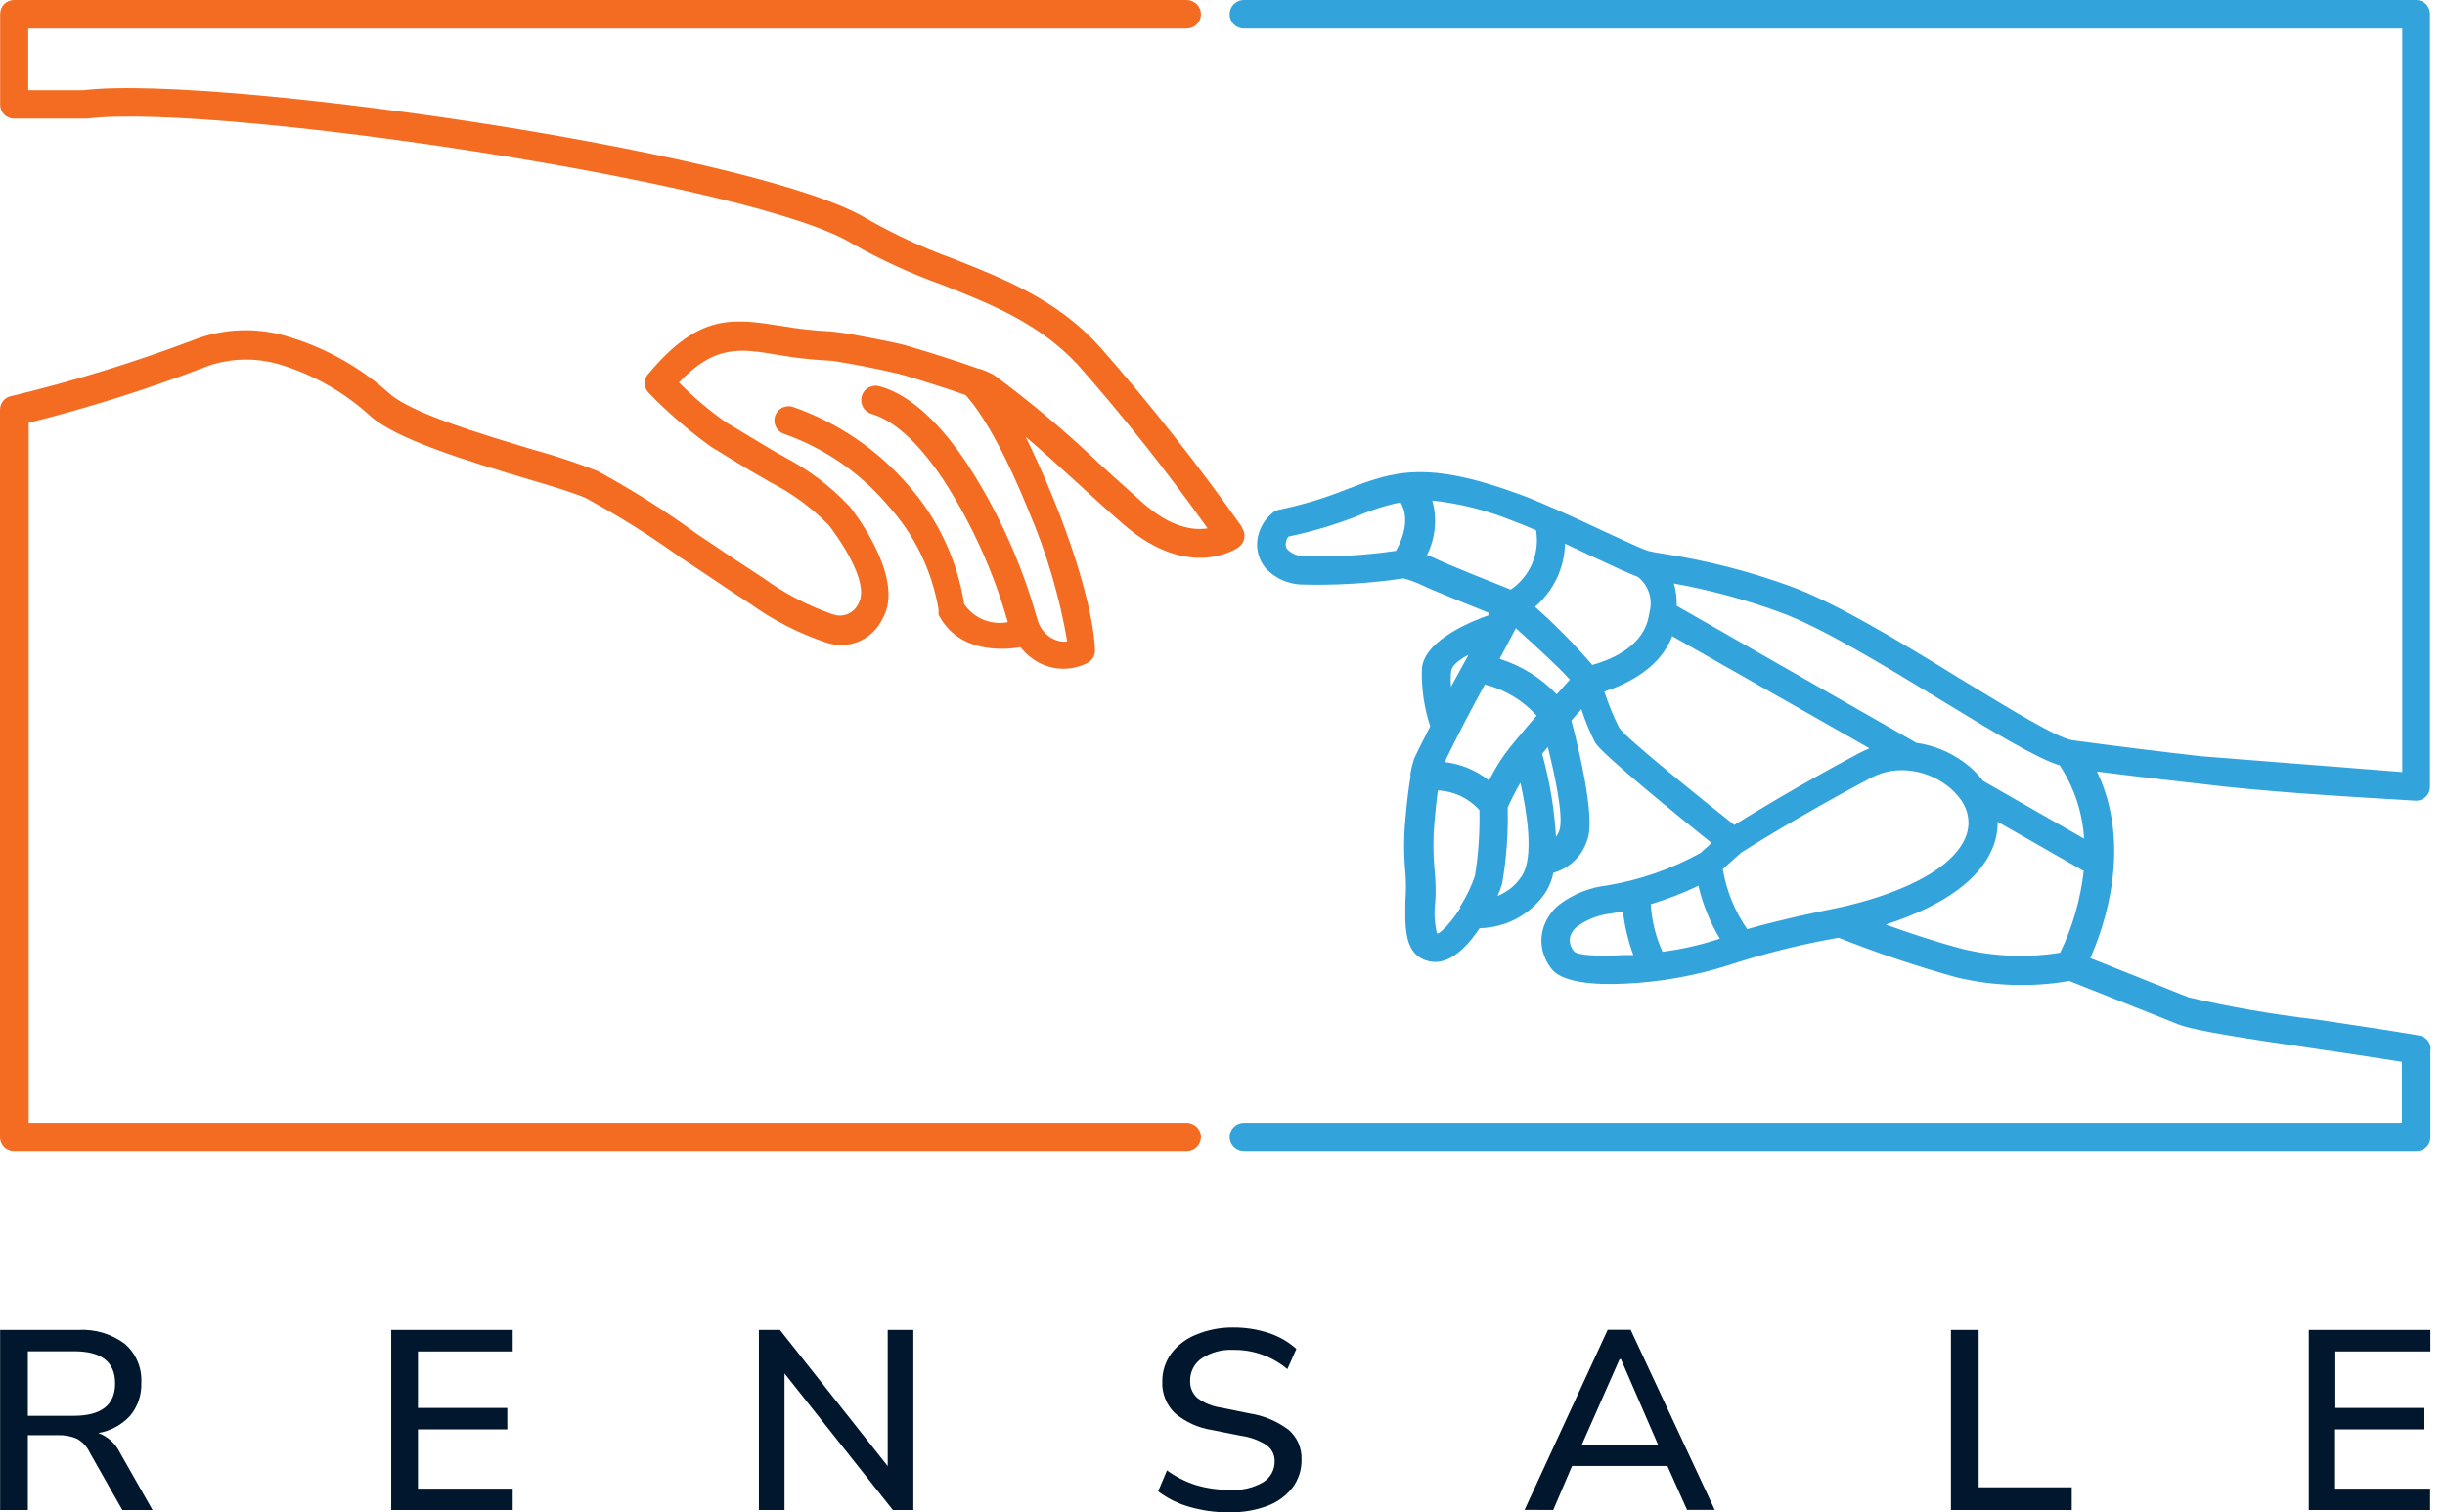<?xml version="1.0" encoding="UTF-8"?> <svg xmlns="http://www.w3.org/2000/svg" width="97" height="60" viewBox="0 0 97 60" fill="none"><path fill-rule="evenodd" clip-rule="evenodd" d="M0.005 59.906V52.761H3.094C3.759 52.719 4.417 52.913 4.952 53.311C5.171 53.502 5.344 53.74 5.458 54.008C5.571 54.275 5.622 54.565 5.606 54.855C5.625 55.333 5.467 55.801 5.161 56.169C4.829 56.53 4.386 56.77 3.902 56.851C4.277 56.991 4.584 57.27 4.759 57.631L6.051 59.906H4.853L3.561 57.626C3.453 57.393 3.274 57.2 3.05 57.076C2.814 56.976 2.559 56.929 2.303 56.938H1.105V59.906H0.005ZM1.105 56.169H2.918C4.017 56.169 4.567 55.74 4.567 54.883C4.567 54.026 4.017 53.601 2.918 53.608H1.105V56.169ZM15.521 59.906V52.761H20.34V53.613H16.581V55.856H20.126V56.708H16.581V59.06H20.34V59.906H15.521ZM30.107 59.906V52.761H30.942L35.218 58.164V52.761H36.235V59.906H35.422L31.124 54.487V59.906H30.107ZM48.793 60C48.249 60.005 47.706 59.931 47.183 59.78C46.736 59.654 46.317 59.445 45.946 59.164L46.298 58.334C46.642 58.586 47.024 58.781 47.43 58.912C47.872 59.045 48.332 59.11 48.793 59.104C49.258 59.139 49.722 59.032 50.123 58.796C50.261 58.71 50.374 58.59 50.452 58.447C50.53 58.305 50.57 58.145 50.569 57.983C50.573 57.859 50.547 57.735 50.494 57.623C50.44 57.511 50.36 57.414 50.261 57.34C49.95 57.139 49.599 57.01 49.233 56.961L48.101 56.735C47.55 56.653 47.032 56.419 46.606 56.059C46.439 55.896 46.309 55.7 46.224 55.483C46.138 55.266 46.1 55.033 46.111 54.8C46.109 54.406 46.232 54.021 46.463 53.701C46.718 53.364 47.06 53.104 47.452 52.948C47.917 52.755 48.416 52.658 48.92 52.663C49.399 52.659 49.876 52.733 50.332 52.882C50.739 53.014 51.113 53.229 51.431 53.514L51.074 54.317C50.472 53.81 49.707 53.539 48.92 53.553C48.481 53.531 48.046 53.648 47.678 53.888C47.532 53.986 47.414 54.119 47.334 54.275C47.253 54.43 47.212 54.603 47.216 54.779C47.21 54.906 47.233 55.034 47.282 55.151C47.332 55.269 47.407 55.375 47.502 55.46C47.781 55.666 48.108 55.799 48.453 55.845L49.552 56.07C50.119 56.154 50.657 56.377 51.118 56.719C51.289 56.865 51.424 57.049 51.514 57.255C51.603 57.462 51.645 57.686 51.635 57.911C51.643 58.307 51.519 58.693 51.283 59.011C51.028 59.338 50.688 59.589 50.299 59.736C49.817 59.919 49.304 60.006 48.788 59.994M60.483 59.901L63.781 52.756H64.693L68.029 59.901H66.93L66.15 58.159H62.368L61.621 59.906L60.483 59.901ZM64.254 53.921L62.759 57.307H65.776L64.308 53.921H64.254ZM77.4 59.906V52.761H78.499V59.005H82.192V59.906H77.4ZM91.596 59.906V52.761H96.422V53.613H92.651V55.856H96.185V56.708H92.64V59.06H96.411V59.906H91.596Z" fill="#00172E"></path><path fill-rule="evenodd" clip-rule="evenodd" d="M44.584 20.813C47.194 23.083 49.107 21.731 49.112 21.726C49.176 21.686 49.231 21.634 49.274 21.572C49.317 21.511 49.347 21.441 49.362 21.367C49.377 21.294 49.377 21.218 49.361 21.144C49.346 21.071 49.315 21.001 49.272 20.94V20.907C47.514 18.42 45.626 16.028 43.616 13.74C41.918 11.882 39.868 11.074 37.812 10.261C36.628 9.833 35.482 9.303 34.389 8.678C32.377 7.447 26.491 6.095 20.297 5.078C13.388 3.957 6.051 3.237 3.303 3.578C3.199 3.578 2.451 3.578 1.77 3.578H1.121V1.132H47.079C47.229 1.132 47.373 1.073 47.479 0.966C47.585 0.86 47.645 0.716 47.645 0.566C47.645 0.416 47.585 0.272 47.479 0.166C47.373 0.06 47.229 0 47.079 0L0.555 0C0.409 0 0.27 0.058 0.166 0.161C0.063 0.264 0.006 0.404 0.006 0.55V4.155C0.005 4.231 0.021 4.306 0.051 4.376C0.081 4.446 0.126 4.508 0.182 4.56C0.237 4.612 0.303 4.651 0.375 4.676C0.447 4.701 0.523 4.711 0.599 4.705C0.714 4.705 1.22 4.705 1.77 4.705C2.501 4.705 3.298 4.705 3.457 4.705C6.095 4.375 13.295 5.089 20.11 6.21C26.155 7.205 31.915 8.508 33.795 9.656C34.944 10.31 36.149 10.862 37.395 11.305C39.329 12.069 41.242 12.833 42.781 14.493C44.599 16.56 46.311 18.72 47.909 20.962C47.359 21.044 46.474 20.962 45.32 19.934C44.71 19.384 44.144 18.884 43.578 18.362C42.272 17.114 40.888 15.95 39.434 14.878C39.258 14.782 39.074 14.701 38.884 14.636H38.84L38.093 14.377C37.219 14.086 36.153 13.762 35.894 13.691C35.636 13.619 34.828 13.454 34.136 13.328C33.736 13.245 33.333 13.185 32.926 13.146C32.283 13.115 31.643 13.043 31.008 12.932C29.074 12.63 27.749 12.421 25.749 14.801C25.695 14.852 25.652 14.914 25.622 14.982C25.593 15.051 25.578 15.125 25.578 15.199C25.578 15.274 25.593 15.348 25.622 15.416C25.652 15.485 25.695 15.546 25.749 15.598C26.509 16.383 27.339 17.098 28.227 17.736L29.788 18.686C30.041 18.835 30.338 18.994 30.569 19.137C31.425 19.571 32.205 20.143 32.877 20.83C33.075 21.088 34.581 23.072 34.048 23.962C33.963 24.14 33.816 24.28 33.635 24.357C33.454 24.434 33.251 24.442 33.064 24.38C32.083 24.044 31.157 23.564 30.316 22.957C29.475 22.407 28.53 21.781 27.639 21.176C26.384 20.26 25.07 19.428 23.704 18.686C22.87 18.36 22.018 18.077 21.154 17.84C19.027 17.203 16.279 16.373 15.438 15.603C14.327 14.605 13.015 13.856 11.591 13.405C10.393 12.999 9.095 12.999 7.898 13.405L7.623 13.509C5.289 14.388 2.903 15.122 0.478 15.707C0.345 15.725 0.223 15.79 0.135 15.892C0.047 15.993 -0.001 16.123 1.97868e-05 16.257V45.128C1.97868e-05 45.273 0.058 45.413 0.161 45.516C0.264 45.619 0.404 45.677 0.55 45.677H47.079C47.229 45.677 47.373 45.618 47.479 45.511C47.585 45.405 47.645 45.261 47.645 45.111C47.645 44.961 47.585 44.817 47.479 44.711C47.373 44.605 47.229 44.545 47.079 44.545H1.138V16.774C3.467 16.191 5.759 15.47 8.002 14.614L8.277 14.509C9.243 14.184 10.29 14.184 11.256 14.509C12.524 14.917 13.69 15.591 14.674 16.488C15.708 17.433 18.599 18.302 20.83 18.972C21.929 19.296 22.825 19.571 23.237 19.758C24.547 20.468 25.81 21.262 27.018 22.132C27.87 22.682 28.766 23.314 29.722 23.924C30.663 24.605 31.703 25.137 32.806 25.501C33.224 25.638 33.677 25.618 34.082 25.445C34.486 25.272 34.814 24.958 35.004 24.562C35.977 22.913 33.734 20.126 33.729 20.121L33.696 20.082C32.955 19.296 32.087 18.638 31.129 18.137C30.898 18.01 30.662 17.873 30.371 17.697L28.799 16.752C28.132 16.282 27.509 15.755 26.936 15.174C28.359 13.668 29.382 13.828 30.838 14.075C31.518 14.195 32.204 14.272 32.894 14.306C33.042 14.306 33.443 14.383 33.938 14.471C34.592 14.592 35.334 14.751 35.625 14.823C35.916 14.894 36.928 15.207 37.758 15.482L38.307 15.675C39.087 16.515 40.033 18.335 40.819 20.291C41.525 21.946 42.036 23.678 42.341 25.452C42.152 25.473 41.961 25.439 41.792 25.353C41.552 25.236 41.359 25.043 41.242 24.803C41.194 24.707 41.157 24.606 41.132 24.501C40.527 22.348 39.601 20.299 38.384 18.423C37.389 16.922 36.186 15.675 34.894 15.323C34.748 15.281 34.592 15.299 34.46 15.373C34.327 15.447 34.229 15.57 34.188 15.716C34.146 15.862 34.164 16.018 34.238 16.15C34.312 16.283 34.435 16.381 34.581 16.422C35.592 16.719 36.581 17.763 37.444 19.06C38.563 20.799 39.418 22.694 39.983 24.683C39.657 24.745 39.319 24.71 39.011 24.584C38.704 24.457 38.44 24.243 38.252 23.968C37.979 22.227 37.217 20.599 36.054 19.274C34.827 17.847 33.246 16.769 31.47 16.147C31.4 16.123 31.326 16.113 31.252 16.117C31.178 16.122 31.106 16.141 31.039 16.173C30.973 16.206 30.913 16.251 30.864 16.306C30.815 16.362 30.777 16.426 30.753 16.496C30.729 16.566 30.718 16.64 30.723 16.714C30.727 16.788 30.746 16.86 30.779 16.927C30.811 16.994 30.856 17.053 30.912 17.102C30.967 17.151 31.032 17.189 31.102 17.213C32.687 17.77 34.097 18.735 35.191 20.011C36.262 21.174 36.973 22.623 37.235 24.182C37.234 24.208 37.234 24.234 37.235 24.259C37.232 24.292 37.232 24.325 37.235 24.358V24.386C38.01 25.881 39.709 25.804 40.489 25.677C40.694 25.942 40.955 26.157 41.253 26.309C41.698 26.533 42.209 26.59 42.693 26.469C42.845 26.43 42.993 26.375 43.133 26.304C43.234 26.255 43.318 26.176 43.373 26.078C43.428 25.979 43.452 25.866 43.44 25.754C43.385 24.375 42.698 22.006 41.792 19.791C41.445 18.928 41.061 18.093 40.692 17.329C41.39 17.928 42.072 18.544 42.742 19.159C43.413 19.775 43.941 20.258 44.507 20.747" fill="#F36C21"></path><path fill-rule="evenodd" clip-rule="evenodd" d="M96.422 41.649V45.128C96.422 45.273 96.364 45.413 96.261 45.516C96.158 45.619 96.018 45.677 95.872 45.677H49.349C49.198 45.677 49.054 45.618 48.948 45.511C48.842 45.405 48.782 45.261 48.782 45.111C48.782 44.961 48.842 44.817 48.948 44.711C49.054 44.605 49.198 44.545 49.349 44.545H95.29V42.127C94.135 41.94 92.871 41.753 91.668 41.577C89.244 41.22 87.062 40.896 86.413 40.637L82.099 38.917C80.612 39.173 79.088 39.124 77.62 38.774C76.034 38.334 74.473 37.809 72.943 37.202C71.453 37.462 69.983 37.829 68.546 38.302C67.234 38.714 65.875 38.956 64.501 39.022C63.16 39.093 61.978 38.945 61.583 38.472C61.374 38.222 61.234 37.923 61.176 37.604C61.126 37.302 61.156 36.993 61.264 36.708C61.387 36.388 61.591 36.105 61.857 35.889C62.407 35.473 63.058 35.211 63.743 35.13C65.048 34.917 66.307 34.48 67.463 33.839L67.903 33.443C66.65 32.437 63.589 29.953 63.286 29.464C63.067 29.037 62.883 28.592 62.737 28.134L62.341 28.585C62.583 29.508 63.281 32.311 62.995 33.245C62.907 33.575 62.734 33.875 62.494 34.117C62.254 34.359 61.955 34.534 61.627 34.625C61.572 34.897 61.47 35.158 61.324 35.394C61.035 35.826 60.646 36.182 60.189 36.431C59.733 36.68 59.223 36.814 58.703 36.823C58.598 36.977 58.488 37.125 58.379 37.263C57.895 37.856 57.318 38.263 56.73 38.142C55.707 37.933 55.735 36.845 55.757 35.73C55.784 35.364 55.784 34.996 55.757 34.63C55.688 33.916 55.688 33.196 55.757 32.481C55.806 31.877 55.883 31.267 55.96 30.805C55.954 30.758 55.954 30.71 55.96 30.662C55.992 30.476 56.038 30.292 56.098 30.113C56.153 29.975 56.4 29.48 56.741 28.816C56.496 28.071 56.384 27.29 56.411 26.507C56.526 25.364 58.494 24.606 59.049 24.413L59.093 24.325C58.258 23.99 56.796 23.402 56.438 23.226C56.195 23.108 55.941 23.015 55.68 22.946C54.325 23.148 52.955 23.229 51.585 23.188C51.07 23.159 50.584 22.935 50.228 22.561C50.096 22.407 49.996 22.228 49.937 22.034C49.877 21.84 49.858 21.636 49.882 21.434C49.931 21.032 50.127 20.663 50.431 20.396C50.511 20.308 50.617 20.248 50.733 20.225C51.654 20.036 52.555 19.764 53.427 19.412C55.279 18.708 56.548 18.23 60.34 19.632C61.17 19.939 62.539 20.561 63.638 21.083C64.468 21.467 65.166 21.786 65.375 21.852C65.587 21.904 65.802 21.945 66.018 21.973C67.727 22.236 69.406 22.667 71.03 23.259C72.761 23.88 75.389 25.457 77.724 26.903C79.78 28.156 81.599 29.266 82.204 29.365C83.918 29.596 85.622 29.81 87.342 30.003L95.306 30.629V1.132H49.349C49.198 1.132 49.054 1.073 48.948 0.966C48.842 0.86 48.782 0.716 48.782 0.566C48.782 0.416 48.842 0.272 48.948 0.166C49.054 0.06 49.198 0 49.349 0L95.856 0C96.001 0 96.141 0.058 96.244 0.161C96.347 0.264 96.405 0.404 96.405 0.55V31.217C96.405 31.363 96.347 31.503 96.244 31.606C96.141 31.709 96.001 31.767 95.856 31.767C93.108 31.602 89.887 31.421 87.205 31.085C86.919 31.052 84.787 30.816 83.193 30.607C84.6 33.559 83.49 36.741 82.929 38.01L86.842 39.571C88.492 39.953 90.162 40.243 91.844 40.44C93.212 40.643 94.668 40.857 95.96 41.077C96.092 41.096 96.213 41.162 96.3 41.263C96.387 41.364 96.434 41.493 96.433 41.627M82.693 34.57L79.252 32.602C79.257 32.995 79.174 33.383 79.01 33.74C78.532 34.812 77.263 35.889 74.811 36.68C75.702 36.999 76.829 37.378 77.884 37.653C79.144 37.953 80.452 38.002 81.731 37.796C82.222 36.781 82.538 35.69 82.665 34.57M77.807 31.745C77.638 31.508 77.432 31.3 77.197 31.129C76.79 30.834 76.316 30.646 75.817 30.58C75.278 30.504 74.729 30.598 74.245 30.849C71.332 32.393 69.332 33.663 69.068 33.833L68.348 34.482C68.493 35.336 68.823 36.149 69.316 36.862C70.734 36.46 72.289 36.142 72.728 36.054C74.306 35.74 77.241 34.867 77.955 33.273C78.039 33.092 78.086 32.896 78.094 32.697C78.101 32.498 78.069 32.3 77.999 32.113C77.948 31.979 77.882 31.852 77.801 31.734M78.626 30.953L82.682 33.273C82.62 32.236 82.287 31.233 81.715 30.365C80.791 30.08 79.032 29.008 77.07 27.815C74.79 26.425 72.217 24.858 70.585 24.276C69.227 23.782 67.83 23.405 66.408 23.149C66.492 23.436 66.529 23.735 66.518 24.034L76.026 29.47C76.703 29.565 77.347 29.826 77.9 30.228C78.195 30.439 78.456 30.693 78.675 30.981M74.152 29.678L66.342 25.238C65.842 26.551 64.468 27.167 63.649 27.436C63.808 27.933 64.007 28.416 64.243 28.881C64.484 29.272 67.771 31.91 68.804 32.729C69.541 32.267 71.36 31.162 73.751 29.882C73.875 29.815 74.004 29.757 74.135 29.706M68.233 37.241C67.841 36.59 67.554 35.881 67.381 35.141C66.77 35.432 66.138 35.677 65.49 35.872C65.529 36.524 65.687 37.163 65.957 37.758C66.704 37.662 67.44 37.497 68.156 37.263L68.233 37.241ZM64.798 37.884C64.591 37.325 64.453 36.744 64.386 36.153L63.913 36.241C63.431 36.292 62.971 36.468 62.577 36.752C62.461 36.84 62.37 36.958 62.314 37.093C62.277 37.193 62.267 37.301 62.286 37.406C62.31 37.529 62.365 37.645 62.446 37.741C62.588 37.911 63.424 37.939 64.441 37.889H64.798M61.401 29.645L61.181 29.904C61.481 30.98 61.665 32.086 61.731 33.201C61.795 33.113 61.843 33.014 61.874 32.91C62.033 32.36 61.676 30.712 61.401 29.612M57.554 27.266L58.263 25.974C57.9 26.166 57.593 26.397 57.571 26.628C57.548 26.84 57.548 27.054 57.571 27.266M60.319 31.052C60.131 31.372 59.962 31.702 59.813 32.042C59.839 33.052 59.766 34.063 59.593 35.059C59.543 35.224 59.483 35.385 59.412 35.543C59.81 35.386 60.149 35.107 60.379 34.746C60.863 34.004 60.582 32.234 60.319 31.052ZM60.104 29.404L60.159 29.338C60.401 29.041 60.681 28.717 60.962 28.392C60.416 27.784 59.7 27.353 58.906 27.156C58.356 28.167 57.807 29.206 57.312 30.233C57.956 30.306 58.565 30.56 59.071 30.964C59.192 30.728 59.346 30.448 59.527 30.168C59.706 29.903 59.899 29.648 60.104 29.404ZM57.906 35.999C57.922 35.964 57.942 35.93 57.966 35.9C58.194 35.536 58.379 35.147 58.516 34.74C58.654 33.879 58.713 33.007 58.692 32.135C58.482 31.903 58.228 31.715 57.945 31.581C57.662 31.448 57.355 31.373 57.043 31.36C56.993 31.717 56.95 32.146 56.911 32.586C56.852 33.22 56.852 33.858 56.911 34.493C56.955 34.911 56.966 35.332 56.944 35.751C56.885 36.181 56.908 36.617 57.01 37.038C57.103 37.038 57.318 36.84 57.56 36.548C57.701 36.373 57.831 36.19 57.95 35.999M59.494 26.139C60.356 26.408 61.135 26.892 61.758 27.546L62.281 26.963C61.863 26.485 60.797 25.512 60.137 24.924L59.494 26.139ZM59.934 23.391C60.31 23.137 60.605 22.78 60.783 22.363C60.962 21.946 61.016 21.486 60.94 21.039C60.582 20.885 60.264 20.753 59.994 20.654C58.979 20.243 57.912 19.975 56.823 19.857C57.024 20.578 56.949 21.348 56.614 22.017C56.741 22.066 56.878 22.127 57.021 22.193C57.406 22.385 59.263 23.127 59.934 23.391ZM62.088 21.55C62.081 22.031 61.97 22.505 61.764 22.94C61.559 23.375 61.263 23.761 60.896 24.073C61.706 24.789 62.466 25.561 63.171 26.381C63.786 26.21 65.062 25.738 65.369 24.628C65.399 24.515 65.423 24.402 65.441 24.287C65.51 24.034 65.503 23.766 65.421 23.517C65.339 23.267 65.185 23.048 64.979 22.885C64.671 22.775 63.984 22.457 63.182 22.083L62.083 21.566M55.62 19.918C55.017 20.038 54.43 20.223 53.866 20.467C52.975 20.817 52.056 21.091 51.118 21.286C51.061 21.357 51.025 21.443 51.014 21.533C51.004 21.582 51.004 21.633 51.014 21.682C51.029 21.731 51.056 21.776 51.091 21.814C51.262 21.972 51.485 22.062 51.717 22.066C52.943 22.103 54.17 22.031 55.383 21.852C55.977 20.786 55.696 20.143 55.559 19.928" fill="#33A3DC"></path></svg> 
